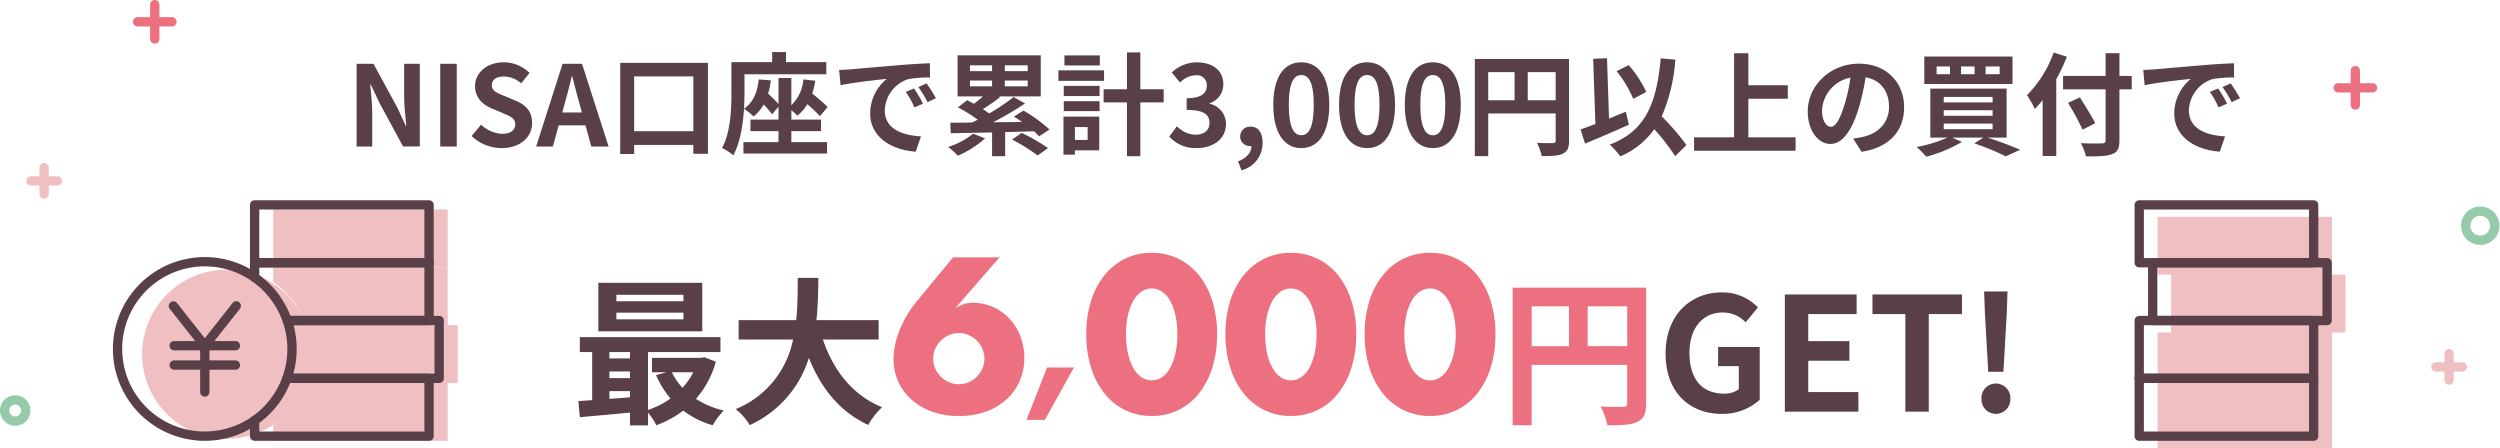 <svg xmlns="http://www.w3.org/2000/svg" xmlns:xlink="http://www.w3.org/1999/xlink" width="537.429" height="96.323" viewBox="0 0 537.429 96.323"><defs><style>.a{fill:none;}.b{fill:#ed707f;}.c{fill:#f0bfc2;}.d{fill:#95cbaa;}.e{fill:#583f48;}.f{fill:#ec707f;}.g{clip-path:url(#a);}.h{clip-path:url(#b);}</style><clipPath id="a"><rect class="a" width="74.129" height="51.711" transform="translate(0 0)"/></clipPath><clipPath id="b"><rect class="a" width="45.34" height="53.272" transform="translate(0 0)"/></clipPath></defs><g transform="translate(-502.222 -2873.131)"><g transform="translate(500.556 2848.694)"><g transform="translate(10 -30)"><path class="b" d="M7.379,1H0A1,1,0,0,1-1,0,1,1,0,0,1,0-1H7.379a1,1,0,0,1,1,1,1,1,0,0,1-1,1Z" transform="translate(494.307 73.316)"/><line class="b" x2="7.379" transform="translate(494.307 73.316)"/><path class="b" d="M0,8.379a1,1,0,0,1-1-1V0A1,1,0,0,1,0-1,1,1,0,0,1,1,0V7.379a1,1,0,0,1-1,1Z" transform="translate(497.997 69.626)"/><line class="b" y2="7.379" transform="translate(497.997 69.626)"/></g><g transform="translate(-30)"><path class="b" d="M7.379,1H0A1,1,0,0,1-1,0,1,1,0,0,1,0-1H7.379a1,1,0,0,1,1,1,1,1,0,0,1-1,1Z" transform="translate(61.247 29.126)"/><line class="b" x2="7.379" transform="translate(61.247 29.126)"/><path class="b" d="M0,8.379a1,1,0,0,1-1-1V0A1,1,0,0,1,0-1,1,1,0,0,1,1,0V7.379a1,1,0,0,1-1,1Z" transform="translate(64.937 25.437)"/><line class="b" y2="7.379" transform="translate(64.937 25.437)"/></g><g transform="translate(-30 -10)"><path class="c" d="M5.676,1H0A1,1,0,0,1-1,0,1,1,0,0,1,0-1H5.676a1,1,0,0,1,1,1A1,1,0,0,1,5.676,1Z" transform="translate(38.313 73.316)"/><line class="c" x2="5.676" transform="translate(38.313 73.316)"/><path class="c" d="M0,6.677a1,1,0,0,1-1-1V0A1,1,0,0,1,0-1,1,1,0,0,1,1,0V5.677a1,1,0,0,1-1,1Z" transform="translate(41.151 70.479)"/><line class="c" y2="5.677" transform="translate(41.151 70.479)"/></g><path class="d" d="M3.122-1A4.122,4.122,0,1,1-1,3.122,4.122,4.122,0,0,1,3.122-1Zm0,6.244A2.122,2.122,0,1,0,1,3.122,2.122,2.122,0,0,0,3.122,5.244Z" transform="matrix(1, -0.029, 0.029, 1, 531.641, 69.929)"/><path class="d" d="M64.936,109.416a3.271,3.271,0,1,1-3.27,3.271,3.271,3.271,0,0,1,3.27-3.271Zm0,4.542a1.271,1.271,0,1,0-1.27-1.271A1.271,1.271,0,0,0,64.936,113.958Z" transform="translate(-60)"/><g transform="translate(487 30)"><path class="c" d="M5.676,1H0A1,1,0,0,1-1,0,1,1,0,0,1,0-1H5.676a1,1,0,0,1,1,1A1,1,0,0,1,5.676,1Z" transform="translate(38.313 73.316)"/><line class="c" x2="5.676" transform="translate(38.313 73.316)"/><path class="c" d="M0,6.677a1,1,0,0,1-1-1V0A1,1,0,0,1,0-1,1,1,0,0,1,1,0V5.677a1,1,0,0,1-1,1Z" transform="translate(41.151 70.479)"/><line class="c" y2="5.677" transform="translate(41.151 70.479)"/></g></g><path class="e" d="M-25.653.476a11.848,11.848,0,0,0,8.16-3.026V-13.906h-8.942v4.114h4.454v4.964a5.038,5.038,0,0,1-3.128.952c-4.964,0-7.48-3.3-7.48-8.772,0-5.406,2.924-8.67,7.106-8.67a6.743,6.743,0,0,1,4.964,2.108l2.652-3.2a10.587,10.587,0,0,0-7.786-3.23c-6.7,0-12.07,4.862-12.07,13.158C-37.723-4.08-32.487.476-25.653.476ZM-12.087,0H3.723V-4.216H-7.055v-6.732h8.84v-4.216h-8.84v-5.814h10.4v-4.216H-12.087ZM13.821,0h5.032V-20.978h7.14v-4.216H6.749v4.216h7.072ZM31.637-8.568H34.9l.714-12.546.17-4.726H30.753l.17,4.726ZM33.269.476A3.152,3.152,0,0,0,36.4-2.788a3.132,3.132,0,0,0-3.128-3.264,3.1,3.1,0,0,0-3.094,3.264A3.125,3.125,0,0,0,33.269.476Z" transform="translate(898 2961.628)"/><path class="f" d="M-58.9-33.176-68.32-22.352h.176a6.66,6.66,0,0,1,2.024-.9,7.471,7.471,0,0,1,1.408-.154,10.574,10.574,0,0,1,4.444.924,11.008,11.008,0,0,1,3.52,2.53,11.618,11.618,0,0,1,2.332,3.762,12.667,12.667,0,0,1,.836,4.62,12.357,12.357,0,0,1-.968,4.906,11.522,11.522,0,0,1-2.794,3.96A13.188,13.188,0,0,1-61.764-.044a16.658,16.658,0,0,1-5.852.968,16.794,16.794,0,0,1-5.9-.968,13.387,13.387,0,0,1-4.422-2.64,11.411,11.411,0,0,1-2.794-3.894,11.714,11.714,0,0,1-.968-4.73A17.138,17.138,0,0,1-80.442-17.4a23.438,23.438,0,0,1,3.85-6.446l7.7-9.328ZM-73.16-11.4a5.194,5.194,0,0,0,.44,2.134,5.719,5.719,0,0,0,1.188,1.738,5.719,5.719,0,0,0,1.738,1.188,5.194,5.194,0,0,0,2.134.44,5.194,5.194,0,0,0,2.134-.44,5.719,5.719,0,0,0,1.738-1.188A5.718,5.718,0,0,0-62.6-9.262a5.194,5.194,0,0,0,.44-2.134,5.194,5.194,0,0,0-.44-2.134,5.718,5.718,0,0,0-1.188-1.738,5.719,5.719,0,0,0-1.738-1.188,5.194,5.194,0,0,0-2.134-.44,5.194,5.194,0,0,0-2.134.44,5.719,5.719,0,0,0-1.738,1.188A5.719,5.719,0,0,0-72.72-13.53,5.194,5.194,0,0,0-73.16-11.4Zm24.472,1.9h5.78L-49.164,1.76h-3.944Zm16.964-7.138a18.71,18.71,0,0,0,.4,4A11.647,11.647,0,0,0-30.206-9.5a6.041,6.041,0,0,0,1.738,2.046,3.829,3.829,0,0,0,2.288.726,3.859,3.859,0,0,0,2.266-.726A5.734,5.734,0,0,0-22.176-9.5a12.176,12.176,0,0,0,1.1-3.124,18.709,18.709,0,0,0,.4-4,18.792,18.792,0,0,0-.4-3.982,11.789,11.789,0,0,0-1.1-3.124,5.781,5.781,0,0,0-1.738-2.024,3.859,3.859,0,0,0-2.266-.726,3.829,3.829,0,0,0-2.288.726,6.1,6.1,0,0,0-1.738,2.024,11.289,11.289,0,0,0-1.122,3.124A18.792,18.792,0,0,0-31.724-16.632Zm-8.536,0a23.545,23.545,0,0,1,1.034-7.194,16.617,16.617,0,0,1,2.9-5.522,13.1,13.1,0,0,1,4.444-3.542,12.835,12.835,0,0,1,5.7-1.254A12.876,12.876,0,0,1-20.5-32.89a12.826,12.826,0,0,1,4.444,3.542,16.855,16.855,0,0,1,2.882,5.522,23.545,23.545,0,0,1,1.034,7.194,23.545,23.545,0,0,1-1.034,7.194A17.12,17.12,0,0,1-16.06-3.894,12.722,12.722,0,0,1-20.5-.33,12.876,12.876,0,0,1-26.18.924a12.835,12.835,0,0,1-5.7-1.254,12.991,12.991,0,0,1-4.444-3.564,16.876,16.876,0,0,1-2.9-5.544A23.545,23.545,0,0,1-40.26-16.632Zm38.456,0a18.71,18.71,0,0,0,.4,4A11.647,11.647,0,0,0-.286-9.5,6.041,6.041,0,0,0,1.452-7.458a3.829,3.829,0,0,0,2.288.726,3.859,3.859,0,0,0,2.266-.726A5.734,5.734,0,0,0,7.744-9.5a12.176,12.176,0,0,0,1.1-3.124,18.709,18.709,0,0,0,.4-4,18.792,18.792,0,0,0-.4-3.982,11.789,11.789,0,0,0-1.1-3.124,5.781,5.781,0,0,0-1.738-2.024,3.859,3.859,0,0,0-2.266-.726,3.829,3.829,0,0,0-2.288.726A6.1,6.1,0,0,0-.286-23.738a11.289,11.289,0,0,0-1.122,3.124A18.792,18.792,0,0,0-1.8-16.632Zm-8.536,0a23.545,23.545,0,0,1,1.034-7.194,16.617,16.617,0,0,1,2.9-5.522A13.1,13.1,0,0,1-1.958-32.89a12.835,12.835,0,0,1,5.7-1.254A12.876,12.876,0,0,1,9.416-32.89a12.826,12.826,0,0,1,4.444,3.542,16.855,16.855,0,0,1,2.882,5.522,23.545,23.545,0,0,1,1.034,7.194,23.545,23.545,0,0,1-1.034,7.194A17.12,17.12,0,0,1,13.86-3.894,12.722,12.722,0,0,1,9.416-.33,12.876,12.876,0,0,1,3.74.924,12.835,12.835,0,0,1-1.958-.33,12.991,12.991,0,0,1-6.4-3.894a16.876,16.876,0,0,1-2.9-5.544A23.545,23.545,0,0,1-10.34-16.632Zm38.456,0a18.71,18.71,0,0,0,.4,4A11.647,11.647,0,0,0,29.634-9.5a6.041,6.041,0,0,0,1.738,2.046,3.829,3.829,0,0,0,2.288.726,3.859,3.859,0,0,0,2.266-.726A5.734,5.734,0,0,0,37.664-9.5a12.176,12.176,0,0,0,1.1-3.124,18.71,18.71,0,0,0,.4-4,18.792,18.792,0,0,0-.4-3.982,11.789,11.789,0,0,0-1.1-3.124,5.781,5.781,0,0,0-1.738-2.024,3.859,3.859,0,0,0-2.266-.726,3.829,3.829,0,0,0-2.288.726,6.1,6.1,0,0,0-1.738,2.024,11.289,11.289,0,0,0-1.122,3.124A18.792,18.792,0,0,0,28.116-16.632Zm-8.536,0a23.545,23.545,0,0,1,1.034-7.194,16.617,16.617,0,0,1,2.9-5.522,13.1,13.1,0,0,1,4.444-3.542,12.835,12.835,0,0,1,5.7-1.254,12.876,12.876,0,0,1,5.676,1.254,12.826,12.826,0,0,1,4.444,3.542,16.855,16.855,0,0,1,2.882,5.522A23.545,23.545,0,0,1,47.7-16.632a23.545,23.545,0,0,1-1.034,7.194A17.12,17.12,0,0,1,43.78-3.894,12.722,12.722,0,0,1,39.336-.33,12.876,12.876,0,0,1,33.66.924a12.835,12.835,0,0,1-5.7-1.254,12.991,12.991,0,0,1-4.444-3.564,16.876,16.876,0,0,1-2.9-5.544A23.545,23.545,0,0,1,19.58-16.632Zm47.944,2.556v-8.568h8.5v8.568ZM55.488-22.644h8.024v8.568H55.488ZM80.1-26.656h-28.7V2.924h4.08V-10.064H76.024v8.228c0,.578-.238.782-.884.816-.68,0-2.89.034-4.828-.1a16.526,16.526,0,0,1,1.462,4.046c3.026,0,5.066-.068,6.426-.748C79.628,1.53,80.1.408,80.1-1.8Z" transform="translate(776 2961.628)"/><path class="e" d="M-9.86-23.732H-24.276v-1.394H-9.86Zm0,3.876H-24.276v-1.428H-9.86Zm4.046-7.854H-28.152v10.438H-5.814ZM-7.752-8.466a14.236,14.236,0,0,1-2.312,3.332,13.163,13.163,0,0,1-2.278-3.332ZM-25.772-4.42h4.42v1.326c-1.5.136-2.992.238-4.42.34Zm0-4.216h4.42v1.428h-4.42Zm4.42-4.182v1.36h-4.42v-1.36ZM-5.372-11.7l-.68.136H-16.626v3.094H-13.5l-2.244.612a20.823,20.823,0,0,0,3.094,5.032A17.456,17.456,0,0,1-17.476-.374V-12.818H-1.9v-3.2H-32.13v3.2h2.652V-2.482c-1.054.1-2.074.136-2.958.2l.306,3.468C-29.138.918-25.262.578-21.352.2V2.958h3.876V.2a15.029,15.029,0,0,1,1.8,2.72A22.153,22.153,0,0,0-9.894-.238,19.048,19.048,0,0,0-3.57,2.924,16.747,16.747,0,0,1-1.19-.238,19.008,19.008,0,0,1-7.174-2.754a20.269,20.269,0,0,0,4.284-7.99ZM32.1-15.5v-4.182H18.734c.34-3.162.374-6.29.408-9.078h-4.42c-.034,2.788,0,5.882-.34,9.078H2.006V-15.5H13.7A20.382,20.382,0,0,1,1.36-.544,11.979,11.979,0,0,1,4.386,2.89,23.4,23.4,0,0,0,17.1-11.56C19.754-5,23.7-.034,29.852,2.856A16.272,16.272,0,0,1,32.844-.952C26.486-3.536,22.372-8.874,20.128-15.5Z" transform="translate(659 2961.628)"/><path class="e" d="M-202.116,0h3.36V-7.128c0-2.04-.264-4.272-.432-6.192h.12l1.8,3.816,5.136,9.5h3.6V-17.784h-3.36v7.1c0,2.016.288,4.368.456,6.216h-.12l-1.776-3.84-5.16-9.48h-3.624Zm17.976,0h3.552V-17.784h-3.552Zm13.224.336c4.1,0,6.528-2.472,6.528-5.376,0-2.568-1.416-3.936-3.576-4.824l-2.328-.984c-1.512-.6-2.76-1.056-2.76-2.328,0-1.176.984-1.872,2.544-1.872a5.665,5.665,0,0,1,3.768,1.464l1.8-2.232a7.882,7.882,0,0,0-5.568-2.28c-3.6,0-6.144,2.232-6.144,5.136,0,2.592,1.8,4.032,3.6,4.776l2.376,1.008c1.584.672,2.664,1.08,2.664,2.4,0,1.248-.984,2.04-2.832,2.04A6.987,6.987,0,0,1-175.356-4.7l-2.04,2.448A9.464,9.464,0,0,0-170.916.336Zm13.536-9.6c.528-1.848,1.056-3.864,1.512-5.808h.12c.5,1.92.984,3.96,1.536,5.808l.528,1.944h-4.224ZM-163.524,0h3.6l1.248-4.56h5.76L-151.668,0h3.72l-5.712-17.784h-4.176Zm21.072-3.288V-15.072h12.72V-3.288Zm-3-14.688V1.608h3V-.336h12.72v1.9h3.144V-17.976ZM-108.66-3.312h6.384V-5.784h-6.384V-7.8a10.721,10.721,0,0,1,1.272,1.176,8.915,8.915,0,0,0,2.16-2.472,32.91,32.91,0,0,1,2.712,2.568L-100.86-8.5a41.968,41.968,0,0,0-3.312-2.88,15.5,15.5,0,0,0,.648-2.76l-2.544-.288A8.686,8.686,0,0,1-108.66-8.88v-5.856h-2.76v5.592a27.9,27.9,0,0,0-2.232-2.208,16.524,16.524,0,0,0,.576-2.88l-2.592-.192c-.288,2.784-1.2,4.968-3.168,6.288.072-1.272.1-2.448.1-3.48v-3.912h17.592v-2.616h-8.664V-20.3h-2.976v2.16h-8.76v6.5c0,3.5-.144,8.52-2.016,11.952A11.11,11.11,0,0,1-121.14,1.9c1.488-2.736,2.088-6.624,2.3-10.032a16.111,16.111,0,0,1,2.064,1.68,8.988,8.988,0,0,0,2.16-2.568,17.846,17.846,0,0,1,1.824,2.088l1.368-1.632v2.784h-6.024v2.472h6.024V-.936h-7.536V1.512h17.976V-.936h-7.68Zm10.272-13.152.312,3.288c2.784-.6,7.68-1.128,9.936-1.368a9.6,9.6,0,0,0-3.576,7.416c0,5.208,4.752,7.9,9.792,8.232L-80.8-2.184c-4.08-.216-7.776-1.632-7.776-5.592a7.293,7.293,0,0,1,5.088-6.72,24.933,24.933,0,0,1,4.632-.336l-.024-3.072c-1.7.072-4.32.216-6.792.432-4.392.36-8.352.72-10.368.888C-96.492-16.536-97.428-16.488-98.388-16.464Zm16.1,3.984-1.776.744A18.518,18.518,0,0,1-82.188-8.4l1.824-.816A29.789,29.789,0,0,0-82.284-12.48Zm2.688-1.1-1.752.816a21.113,21.113,0,0,1,1.968,3.24l1.8-.864A35.9,35.9,0,0,0-79.6-13.584ZM-69.588-2.76A16.643,16.643,0,0,1-74.94.1a22.293,22.293,0,0,1,2.088,1.872,21.583,21.583,0,0,0,5.832-3.72Zm-.672-11.424h4.752v1.248H-70.26Zm0-3.264h4.752V-16.2H-70.26ZM-57.852-16.2h-4.92v-1.248h4.92Zm0,3.264h-4.92v-1.248h4.92Zm4.68,9.288a30.351,30.351,0,0,0-5.592-4.08l-2.064,1.3A18.28,18.28,0,0,1-59.076-5.28l-6.24.072a64.152,64.152,0,0,0,6.888-4.056l-2.448-1.368A47.391,47.391,0,0,1-66.132-7.1q-.612-.468-1.368-.936a38.01,38.01,0,0,0,3.744-2.616l-.264-.12h8.976v-8.832h-17.88v8.832h5.472A24.7,24.7,0,0,1-69.42-9.192c-.5-.264-.984-.528-1.44-.768l-1.992,1.536A31.713,31.713,0,0,1-68.6-5.76c-.432.216-.84.432-1.248.6-1.728.024-3.288.048-4.632.048l.072,2.256c2.424-.048,5.544-.1,8.9-.168V2.088H-62.7V-3.1c2.04-.048,4.128-.12,6.192-.168a11.936,11.936,0,0,1,1.1,1.08Zm-8.04,2.16a40.112,40.112,0,0,1,5.5,3.408L-53.484.336a40.428,40.428,0,0,0-5.664-3.264Zm18.864-18.1h-7.608v2.16h7.608Zm.912,3.216h-9.816v2.256h9.816ZM-44.964-4.176v2.76H-47.7v-2.76Zm2.5-2.256h-7.7V1.752H-47.7V.816h5.232ZM-50.1-7.608h7.7V-9.744h-7.7Zm0-3.24h7.7v-2.184h-7.7Zm21.48-1.464h-5.016v-7.92h-2.88v7.92h-5.016V-9.48h5.016V2.088h2.88V-9.48h5.016ZM-21.468.336c3.384,0,6.24-1.9,6.24-5.16a4.441,4.441,0,0,0-3.528-4.368v-.12A4.215,4.215,0,0,0-15.8-13.368c0-3.024-2.328-4.728-5.76-4.728a7.879,7.879,0,0,0-5.328,2.184l1.8,2.16a4.827,4.827,0,0,1,3.36-1.56A2.094,2.094,0,0,1-19.356-13.1c0,1.584-1.056,2.712-4.32,2.712v2.52c3.864,0,4.9,1.1,4.9,2.832,0,1.608-1.224,2.5-3.024,2.5a5.642,5.642,0,0,1-3.96-1.824L-27.42-2.136A7.55,7.55,0,0,0-21.468.336Zm9.576,4.776a6.028,6.028,0,0,0,4.536-5.9c0-2.184-.912-3.48-2.544-3.48a2.123,2.123,0,0,0-2.28,2.088A2.072,2.072,0,0,0-9.972-.1h.216c.024,1.344-1.008,2.592-2.88,3.288ZM.972.336c3.624,0,6-3.168,6-9.288S4.6-18.1.972-18.1s-6.024,3-6.024,9.144C-5.052-2.832-2.652.336.972.336Zm0-2.76c-1.536,0-2.688-1.536-2.688-6.528,0-4.968,1.152-6.408,2.688-6.408s2.664,1.44,2.664,6.408C3.636-3.96,2.508-2.424.972-2.424ZM15.108.336c3.624,0,6-3.168,6-9.288s-2.376-9.144-6-9.144-6.024,3-6.024,9.144C9.084-2.832,11.484.336,15.108.336Zm0-2.76c-1.536,0-2.688-1.536-2.688-6.528,0-4.968,1.152-6.408,2.688-6.408s2.664,1.44,2.664,6.408C17.772-3.96,16.644-2.424,15.108-2.424ZM29.244.336c3.624,0,6-3.168,6-9.288s-2.376-9.144-6-9.144-6.024,3-6.024,9.144C23.22-2.832,25.62.336,29.244.336Zm0-2.76c-1.536,0-2.688-1.536-2.688-6.528,0-4.968,1.152-6.408,2.688-6.408s2.664,1.44,2.664,6.408C31.908-3.96,30.78-2.424,29.244-2.424Zm20.4-7.512v-6.048h6v6.048Zm-8.5-6.048h5.664v6.048H41.148Zm17.376-2.832H38.268V2.064h2.88V-7.1h14.5V-1.3c0,.408-.168.552-.624.576-.48,0-2.04.024-3.408-.072a11.665,11.665,0,0,1,1.032,2.856c2.136,0,3.576-.048,4.536-.528,1.008-.456,1.344-1.248,1.344-2.808Zm16.608,7.08A24.47,24.47,0,0,0,71.34-17.5l-2.592,1.3a24.458,24.458,0,0,1,3.576,5.952ZM70.74-7.488c-1.2.48-2.424.984-3.624,1.488l-.432-12.984-2.976.12.48,14.016c-1.2.48-2.28.864-3.192,1.176l.96,3.048c2.712-1.128,6.264-2.64,9.432-4.056ZM83.772-.312A52.343,52.343,0,0,0,78.444-6.48a37.1,37.1,0,0,0,2.928-12.192l-3.144-.288C77.34-9.1,74.868-3.288,67.26-.408a16.78,16.78,0,0,1,2.28,2.52,17.136,17.136,0,0,0,7.3-5.832,44.033,44.033,0,0,1,4.488,5.784Zm13.3-1.656v-8.3h8.472v-2.9H97.068V-20.04H94V-1.968H85.4V.912H107.22v-2.88Zm33.48-6.48c0-5.232-3.744-9.36-9.7-9.36-6.216,0-11.016,4.728-11.016,10.272,0,4.056,2.208,6.984,4.872,6.984,2.616,0,4.68-2.976,6.12-7.824a48.536,48.536,0,0,0,1.44-6.5c3.24.552,5.04,3.024,5.04,6.336,0,3.5-2.4,5.712-5.472,6.432a18.459,18.459,0,0,1-2.232.384l1.8,2.856C127.452.192,130.548-3.384,130.548-8.448Zm-17.64.6a7.555,7.555,0,0,1,6.1-6.96A36.024,36.024,0,0,1,117.732-9c-.984,3.24-1.92,4.752-2.928,4.752C113.868-4.248,112.908-5.424,112.908-7.848Zm38.184-7.7h-3.024v-1.656h3.024Zm-5.4,0h-2.9v-1.656h2.9Zm-5.28,0h-2.88v-1.656h2.88Zm13.44-3.792h-18.96v5.9h18.96ZM139.068-4.92H149.58v1.2H139.068Zm0-2.88H149.58v1.2H139.068Zm0-2.856H149.58V-9.48H139.068ZM152.58-1.92V-12.456H136.188V-1.92h3.7A29.193,29.193,0,0,1,133.212.1a19.291,19.291,0,0,1,2.112,2.088A30.238,30.238,0,0,0,142.98-.984l-2.088-.936h6.7L145.644-.672a51.358,51.358,0,0,1,6.744,2.784L155.484.7c-1.68-.744-4.44-1.8-6.984-2.616Zm10.128-18.288a25.124,25.124,0,0,1-5.736,9.168,23.307,23.307,0,0,1,1.68,2.976c.552-.576,1.128-1.224,1.68-1.92V2.04h2.928V-14.448a44.085,44.085,0,0,0,2.28-4.848Zm16.776,5.04h-2.64v-4.9h-2.976v4.9h-9.144v2.88h9.144v10.9c0,.528-.216.72-.816.72-.552.024-2.664.024-4.512-.048a11.368,11.368,0,0,1,1.1,2.832c2.64.024,4.44-.024,5.616-.48,1.152-.432,1.584-1.176,1.584-3.024v-10.9h2.64ZM171.636-5.016c-.72-1.44-2.208-3.792-3.288-5.544L165.8-9.384a62.141,62.141,0,0,1,3.12,5.76Zm10.32-11.448.312,3.288c2.784-.6,7.68-1.128,9.936-1.368a9.6,9.6,0,0,0-3.576,7.416c0,5.208,4.752,7.9,9.792,8.232l1.128-3.288c-4.08-.216-7.776-1.632-7.776-5.592a7.293,7.293,0,0,1,5.088-6.72,24.933,24.933,0,0,1,4.632-.336l-.024-3.072c-1.7.072-4.32.216-6.792.432-4.392.36-8.352.72-10.368.888C183.852-16.536,182.916-16.488,181.956-16.464Zm16.1,3.984-1.776.744A18.517,18.517,0,0,1,198.156-8.4l1.824-.816A29.79,29.79,0,0,0,198.06-12.48Zm2.688-1.1L199-12.768a21.113,21.113,0,0,1,1.968,3.24l1.8-.864A35.9,35.9,0,0,0,200.748-13.584Z" transform="translate(781 2904.628)"/><g transform="translate(526.5 2916.181)"><rect class="c" width="37.495" height="12.428" transform="translate(34.463 2)"/><g class="g"><path class="c" d="M34.462,48.345v3.367h37.5V39.284H41.4a18.791,18.791,0,0,1-6.939,9.061"/><path class="c" d="M71.958,26.856H41.474A18.766,18.766,0,0,1,41.4,39.284H74.129V26.856Z"/><path class="c" d="M41.473,26.856H71.957V14.428H34.462v3.154a18.792,18.792,0,0,1,7.011,9.274"/><path class="c" d="M42.636,33.1a18.18,18.18,0,1,1-18.18-18.18A18.18,18.18,0,0,1,42.636,33.1"/><path class="e" d="M67.958,14.427h-37.5a1,1,0,0,1-1-1V1a1,1,0,0,1,1-1h37.5a1,1,0,0,1,1,1V13.427a1,1,0,0,1-1,1m-36.5-2h35.5V2h-35.5Z"/><path class="e" d="M67.957,51.711h-37.5a1,1,0,0,1-1-1V47.344a1,1,0,0,1,.428-.82,17.682,17.682,0,0,0,6.57-8.578,1,1,0,0,1,.941-.663H67.957a1,1,0,0,1,1,1V50.711a1,1,0,0,1-1,1m-36.5-2h35.5V39.283H38.092a19.656,19.656,0,0,1-6.63,8.574Z"/><path class="e" d="M70.129,39.284H37.4a1,1,0,0,1-.942-1.337,17.76,17.76,0,0,0,.068-11.766,1,1,0,0,1,.946-1.325H70.129a1,1,0,0,1,1,1V38.284a1,1,0,0,1-1,1m-31.36-2h30.36V26.856h-30.3a19.776,19.776,0,0,1-.056,10.428"/><path class="e" d="M67.958,26.855H37.473a1,1,0,0,1-.945-.674A17.9,17.9,0,0,0,29.89,17.4a1,1,0,0,1-.427-.82V13.427a1,1,0,0,1,1-1h37.5a1,1,0,0,1,1,1V25.855a1,1,0,0,1-1,1m-29.786-2H66.958V14.427h-35.5v1.641a19.95,19.95,0,0,1,6.709,8.787"/><path class="e" d="M19.748,51.711a19.748,19.748,0,1,1,11.287-35.95A1,1,0,1,1,29.89,17.4a17.749,17.749,0,1,0,0,29.123,1,1,0,1,1,1.145,1.641,19.64,19.64,0,0,1-11.287,3.546"/><path class="e" d="M19.749,32.263a1,1,0,0,1-.786-.38L12.2,23.326a1,1,0,0,1,1.569-1.239l6.758,8.556a1,1,0,0,1-.783,1.62"/><path class="e" d="M19.748,32.263a1,1,0,0,1-.784-1.62l6.759-8.556a1,1,0,1,1,1.569,1.24l-6.759,8.556a1,1,0,0,1-.785.38"/><path class="e" d="M19.748,42.219a1,1,0,0,1-1-1V31.263a1,1,0,0,1,2,0v9.956a1,1,0,0,1-1,1"/><path class="e" d="M26.329,32.263H13.168a1,1,0,0,1,0-2H26.329a1,1,0,0,1,0,2"/><path class="e" d="M26.329,36.427H13.168a1,1,0,0,1,0-2H26.329a1,1,0,0,1,0,2"/></g></g><g transform="translate(961.094 2916.182)"><path class="c" d="M4.95,3.56V15.988H7.845V28.415H4.95V53.272h37.5V28.415H45.34V15.988H42.446V3.56Z"/><g class="h"><path class="e" d="M38.5,51.712H1a1,1,0,0,1-1-1V38.284a1,1,0,0,1,1-1H38.5a1,1,0,0,1,1,1V50.712a1,1,0,0,1-1,1m-36.5-2H37.5V39.284H2Z"/><path class="e" d="M38.5,39.284H1a1,1,0,0,1-1-1V25.856a1,1,0,0,1,1-1H38.5a1,1,0,0,1,1,1V38.284a1,1,0,0,1-1,1m-36.5-2H37.5V26.856H2Z"/><path class="e" d="M41.391,26.856H3.895a1,1,0,0,1-1-1V13.428a1,1,0,0,1,1-1h37.5a1,1,0,0,1,1,1V25.856a1,1,0,0,1-1,1m-36.5-2h35.5V14.428H4.895Z"/><path class="e" d="M38.5,14.428H1a1,1,0,0,1-1-1V1A1,1,0,0,1,1,0H38.5a1,1,0,0,1,1,1V13.428a1,1,0,0,1-1,1m-36.5-2H37.5V2H2Z"/></g></g></g></svg>